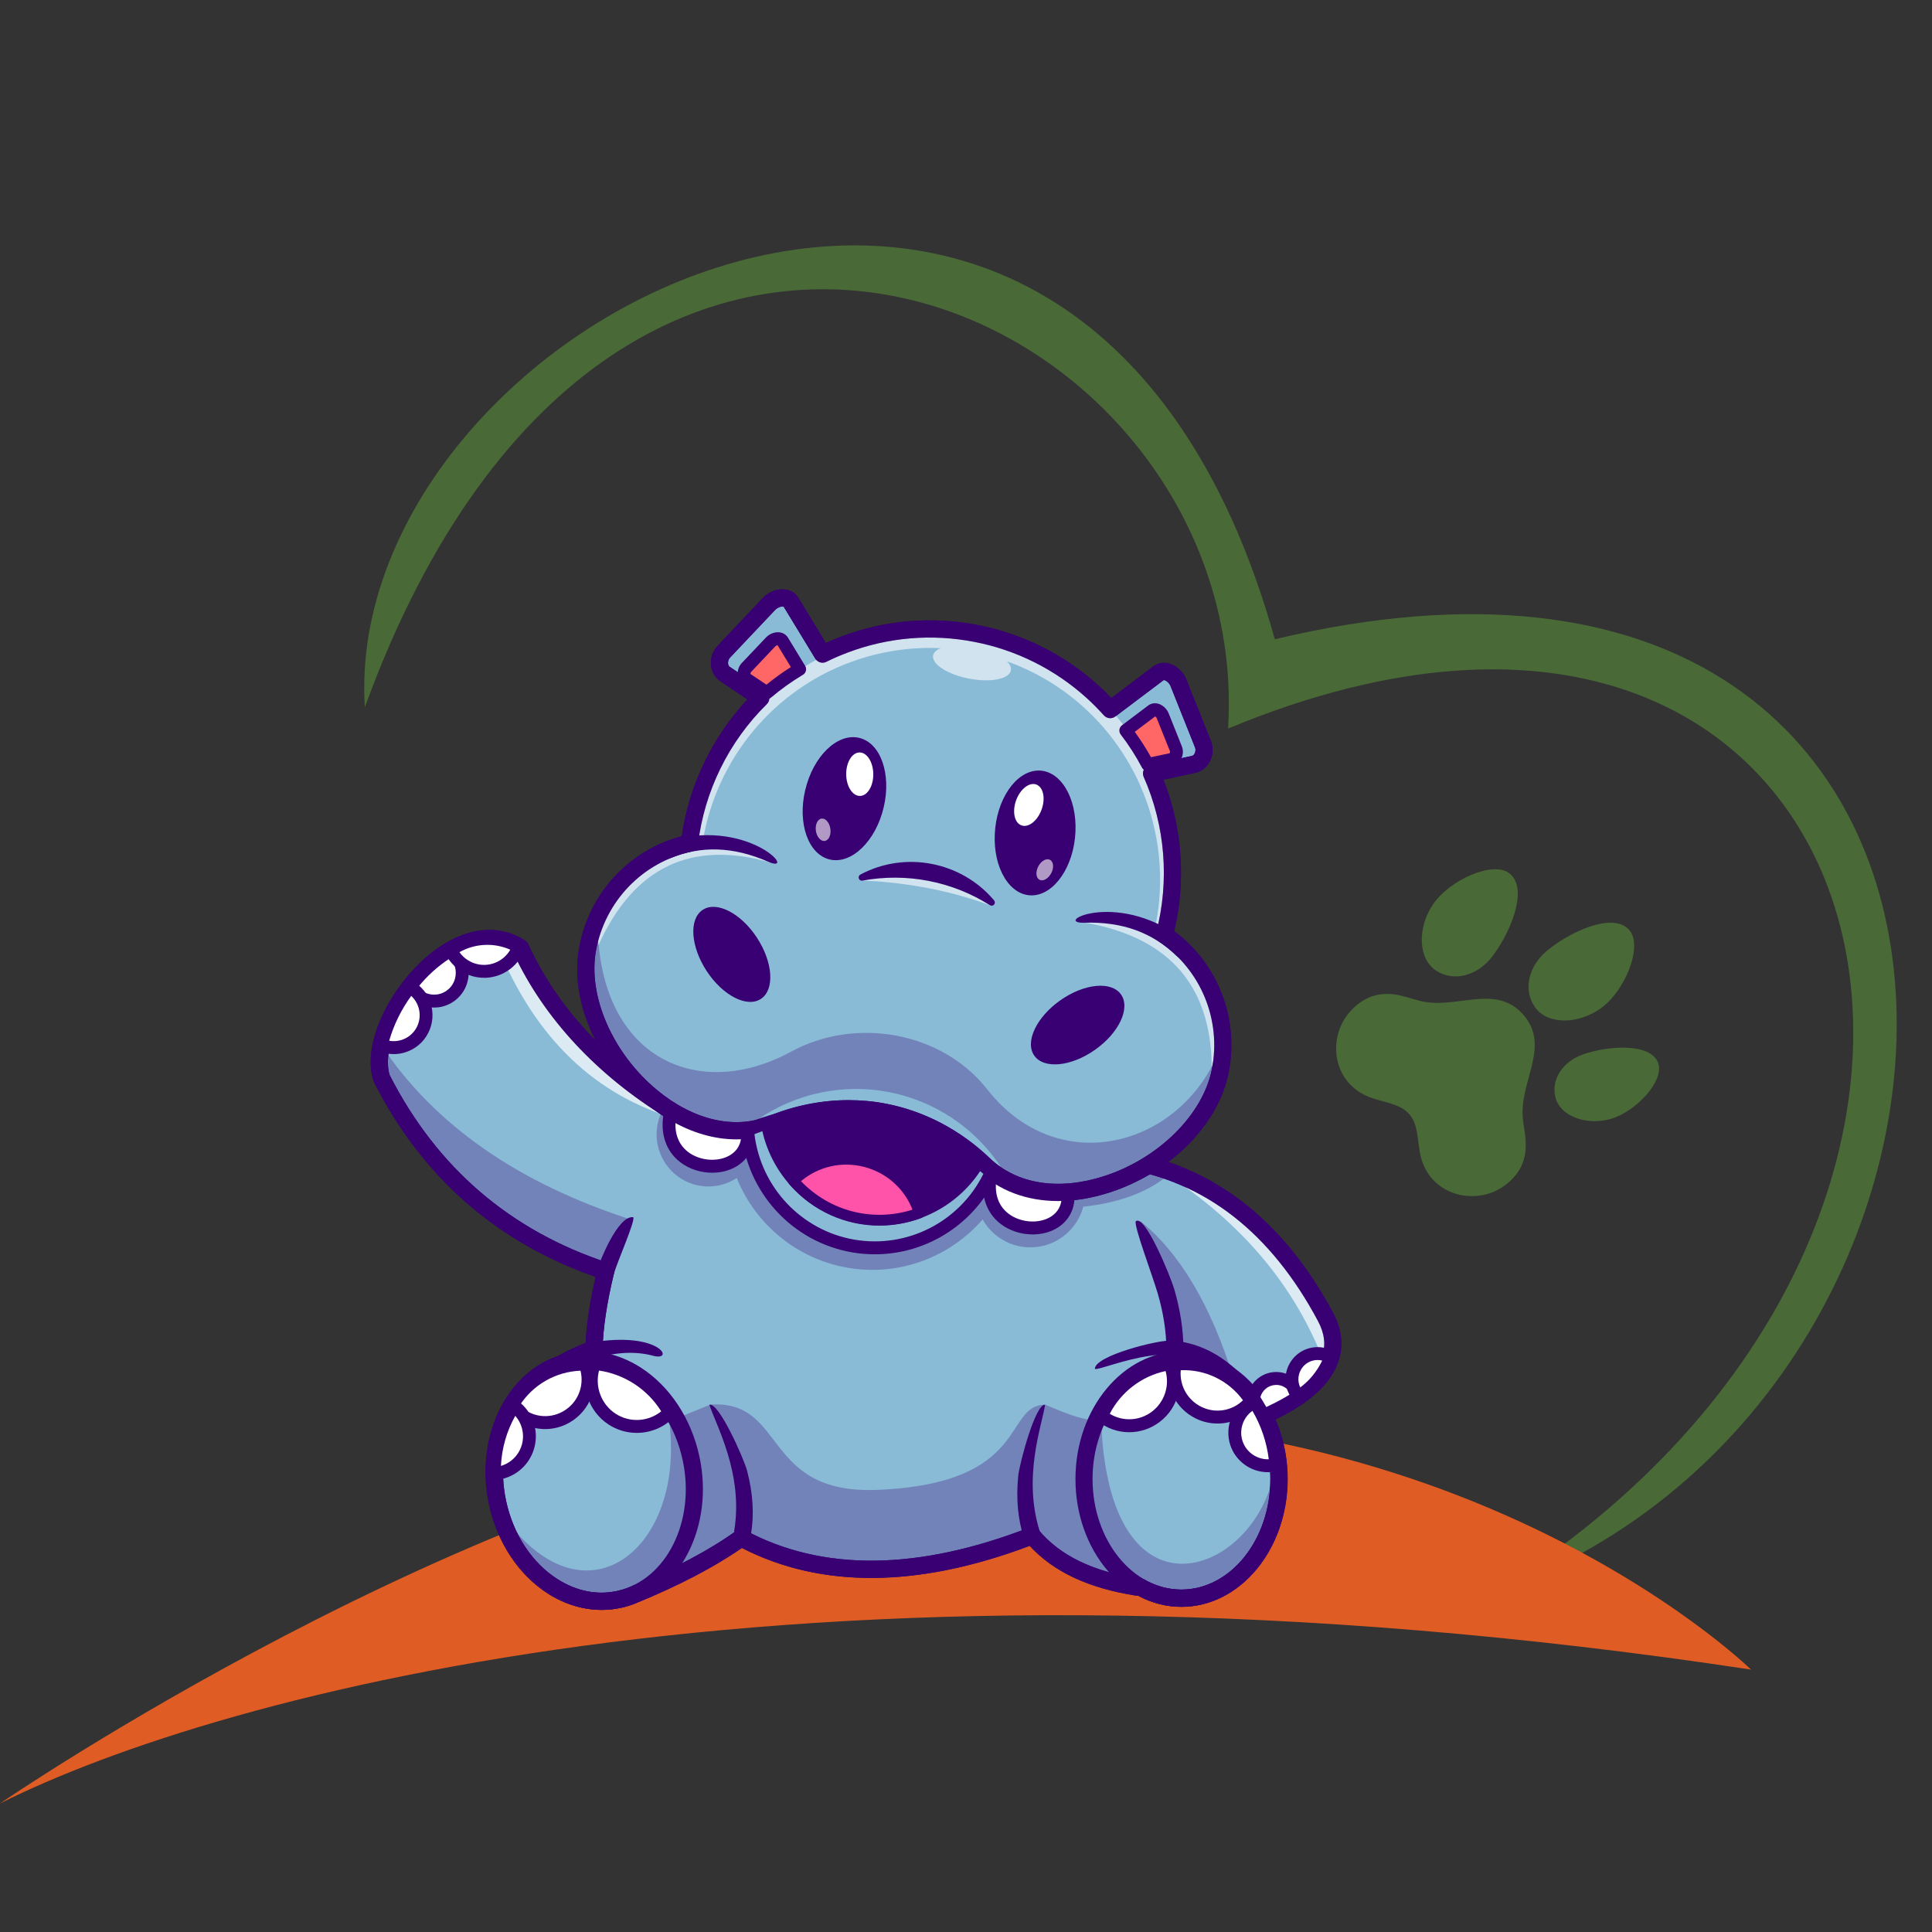 <?xml version="1.0" encoding="UTF-8"?> <svg xmlns="http://www.w3.org/2000/svg" width="32" height="32" viewBox="0 0 32 32" fill="none"><rect x="0" y="0" width="32" height="32" fill="#333333" stroke="none"/><g clip-path="url(#clip0_169_267)"><path d="M21.115 10.588C17.851 -1.106 5.633 5.232 6.043 11.713C10.277 0.093 20.77 5.135 20.341 12.067C31.407 7.469 34.736 20.192 24.717 26.389C34.051 23.093 34.323 7.441 21.115 10.588Z" fill="#496937"></path><path d="M14.294 23.683C7.765 24.55 0 29.871 0 29.871C3.651 28.04 13.624 25.323 29.003 27.654C29.003 27.654 23.681 22.436 14.294 23.683Z" fill="#DF5C24"></path><path fill-rule="evenodd" clip-rule="evenodd" d="M8.621 15.699C7.515 14.983 6.028 16.929 6.321 17.859C7.124 19.442 8.361 20.508 10.033 21.056C9.911 21.554 9.847 21.985 9.839 22.347C9.643 22.413 9.462 22.496 9.296 22.594C8.489 22.866 8.022 23.861 8.244 24.892C8.478 25.977 9.386 26.692 10.272 26.488C10.342 26.472 10.41 26.451 10.476 26.424V26.424C11.215 26.122 11.815 25.805 12.277 25.473C13.596 26.182 15.203 26.17 17.097 25.436C17.52 25.942 18.149 26.179 18.828 26.286C18.846 26.286 18.863 26.285 18.88 26.285C19.088 26.404 19.321 26.471 19.566 26.471C20.459 26.471 21.183 25.587 21.183 24.497C21.183 24.109 21.091 23.747 20.933 23.442C21.903 23.017 22.294 22.449 21.954 21.812C21.127 20.263 19.963 19.424 18.612 19.211C15.399 17.562 13.086 17.178 11.111 18.392C10.227 17.85 9.214 16.99 8.621 15.699Z" fill="#89BAD6"></path><path d="M9.969 26.665C9.664 26.665 9.358 26.573 9.08 26.395C8.596 26.085 8.24 25.548 8.105 24.922C7.992 24.395 8.045 23.853 8.255 23.398C8.466 22.941 8.814 22.61 9.237 22.463C9.38 22.379 9.535 22.306 9.7 22.244C9.715 21.927 9.771 21.559 9.865 21.149C8.226 20.579 6.992 19.495 6.194 17.924C6.191 17.917 6.188 17.909 6.185 17.902C5.976 17.236 6.525 16.258 7.17 15.763C7.697 15.358 8.253 15.291 8.697 15.578C8.72 15.593 8.738 15.614 8.749 15.639C9.222 16.666 10.017 17.536 11.112 18.225C13.023 17.092 15.287 17.348 18.656 19.073C19.357 19.187 19.999 19.464 20.565 19.896C21.156 20.347 21.665 20.969 22.079 21.744C22.227 22.021 22.256 22.293 22.166 22.555C22.04 22.919 21.69 23.241 21.123 23.511C21.255 23.814 21.324 24.151 21.324 24.496C21.324 25.663 20.536 26.613 19.566 26.613C19.315 26.613 19.073 26.551 18.846 26.428C18.833 26.428 18.819 26.429 18.806 26.427C18.025 26.303 17.451 26.034 17.055 25.604C15.205 26.301 13.602 26.313 12.288 25.639C11.829 25.958 11.238 26.266 10.529 26.556C10.527 26.557 10.524 26.558 10.522 26.559C10.452 26.587 10.378 26.61 10.303 26.627C10.193 26.652 10.081 26.665 9.969 26.665ZM6.453 17.805C7.235 19.34 8.454 20.387 10.077 20.919C10.147 20.942 10.188 21.017 10.17 21.089C10.052 21.575 9.988 21.999 9.981 22.35C9.979 22.41 9.941 22.463 9.884 22.482C9.698 22.545 9.524 22.624 9.368 22.717C9.36 22.722 9.351 22.726 9.341 22.729C8.6 22.978 8.179 23.915 8.383 24.861C8.502 25.414 8.811 25.885 9.232 26.154C9.553 26.359 9.901 26.427 10.24 26.349C10.303 26.334 10.364 26.315 10.423 26.291C10.425 26.29 10.426 26.29 10.428 26.289C11.151 25.993 11.745 25.679 12.194 25.356C12.238 25.325 12.296 25.321 12.344 25.347C13.618 26.032 15.2 26.017 17.046 25.302C17.102 25.28 17.166 25.297 17.205 25.344C17.554 25.761 18.088 26.023 18.838 26.143C18.845 26.142 18.852 26.142 18.859 26.142L18.875 26.141C18.901 26.14 18.927 26.147 18.95 26.16C19.144 26.271 19.351 26.328 19.566 26.328C20.379 26.328 21.041 25.506 21.041 24.496C21.041 24.144 20.96 23.802 20.807 23.508C20.789 23.472 20.786 23.431 20.799 23.394C20.812 23.357 20.84 23.326 20.876 23.311C21.438 23.064 21.791 22.771 21.898 22.462C21.962 22.276 21.939 22.085 21.829 21.879C21.049 20.418 19.959 19.567 18.59 19.351C18.575 19.349 18.561 19.344 18.547 19.337C15.222 17.631 13.021 17.385 11.185 18.514C11.14 18.541 11.083 18.541 11.037 18.514C9.886 17.807 9.013 16.869 8.51 15.797C8.058 15.532 7.586 15.802 7.342 15.99C6.731 16.459 6.31 17.32 6.453 17.805Z" fill="#380072"></path><g opacity="0.7"><path fill-rule="evenodd" clip-rule="evenodd" d="M8.621 15.699C8.482 15.609 8.337 15.561 8.19 15.548C8.791 17.092 9.758 18.076 11.091 18.499C11.069 18.445 11.047 18.392 11.025 18.339C10.162 17.794 9.195 16.948 8.621 15.699Z" fill="white"></path></g><g opacity="0.7"><path fill-rule="evenodd" clip-rule="evenodd" d="M21.966 22.656C22.112 22.395 22.114 22.112 21.954 21.813C21.234 20.465 20.259 19.654 19.127 19.326C20.522 20.182 21.468 21.292 21.966 22.656Z" fill="white"></path></g><path d="M9.969 26.665C9.664 26.665 9.358 26.573 9.08 26.395C8.596 26.085 8.24 25.548 8.105 24.922C7.992 24.395 8.045 23.853 8.255 23.398C8.466 22.941 8.814 22.61 9.237 22.463C9.38 22.379 9.535 22.306 9.7 22.244C9.715 21.927 9.771 21.559 9.865 21.149C8.226 20.579 6.992 19.495 6.194 17.924C6.191 17.917 6.188 17.909 6.185 17.902C5.976 17.236 6.525 16.258 7.17 15.763C7.697 15.358 8.253 15.291 8.697 15.578C8.72 15.593 8.738 15.614 8.749 15.639C9.222 16.666 10.017 17.536 11.112 18.225C13.023 17.092 15.287 17.348 18.656 19.073C19.357 19.187 19.999 19.464 20.565 19.896C21.156 20.347 21.665 20.969 22.079 21.744C22.227 22.021 22.256 22.293 22.166 22.555C22.04 22.919 21.69 23.241 21.123 23.511C21.255 23.814 21.324 24.151 21.324 24.496C21.324 25.663 20.536 26.613 19.566 26.613C19.315 26.613 19.073 26.551 18.846 26.428C18.833 26.428 18.819 26.429 18.806 26.427C18.025 26.303 17.451 26.034 17.055 25.604C15.205 26.301 13.602 26.313 12.288 25.639C11.829 25.958 11.238 26.266 10.529 26.556C10.527 26.557 10.524 26.558 10.522 26.559C10.452 26.587 10.378 26.61 10.303 26.627C10.193 26.652 10.081 26.665 9.969 26.665ZM6.453 17.805C7.235 19.34 8.454 20.387 10.077 20.919C10.147 20.942 10.188 21.017 10.17 21.089C10.052 21.575 9.988 21.999 9.981 22.35C9.979 22.41 9.941 22.463 9.884 22.482C9.698 22.545 9.524 22.624 9.368 22.717C9.36 22.722 9.351 22.726 9.341 22.729C8.6 22.978 8.179 23.915 8.383 24.861C8.502 25.414 8.811 25.885 9.232 26.154C9.553 26.359 9.901 26.427 10.24 26.349C10.303 26.334 10.364 26.315 10.423 26.291C10.425 26.29 10.426 26.29 10.428 26.289C11.151 25.993 11.745 25.679 12.194 25.356C12.238 25.325 12.296 25.321 12.344 25.347C13.618 26.032 15.2 26.017 17.046 25.302C17.102 25.28 17.166 25.297 17.205 25.344C17.554 25.761 18.088 26.023 18.838 26.143C18.845 26.142 18.852 26.142 18.859 26.142L18.875 26.141C18.901 26.14 18.927 26.147 18.95 26.16C19.144 26.271 19.351 26.328 19.566 26.328C20.379 26.328 21.041 25.506 21.041 24.496C21.041 24.144 20.96 23.802 20.807 23.508C20.789 23.472 20.786 23.431 20.799 23.394C20.812 23.357 20.84 23.326 20.876 23.311C21.438 23.064 21.791 22.771 21.898 22.462C21.962 22.276 21.939 22.085 21.829 21.879C21.049 20.418 19.959 19.567 18.59 19.351C18.575 19.349 18.561 19.344 18.547 19.337C15.222 17.631 13.021 17.385 11.185 18.514C11.14 18.541 11.083 18.541 11.037 18.514C9.886 17.807 9.013 16.869 8.51 15.797C8.058 15.532 7.586 15.802 7.342 15.99C6.731 16.459 6.31 17.32 6.453 17.805Z" fill="#380072"></path><g opacity="0.3"><path fill-rule="evenodd" clip-rule="evenodd" d="M17.801 18.815C15.003 17.509 12.915 17.284 11.111 18.394C11.075 18.372 11.039 18.349 11.003 18.326C10.987 18.358 10.971 18.391 10.956 18.424C10.794 18.773 10.882 19.188 11.172 19.441C11.461 19.693 11.882 19.722 12.203 19.511C12.519 20.296 13.218 20.859 14.048 20.999C14.878 21.14 15.721 20.836 16.275 20.198C16.483 20.565 16.913 20.741 17.317 20.625C17.631 20.534 17.865 20.284 17.945 19.978L17.943 19.987C18.571 19.918 19.057 19.728 19.404 19.418C19.278 19.371 19.15 19.331 19.02 19.297C18.696 19.497 18.336 19.64 17.975 19.707C17.953 19.398 17.894 19.099 17.801 18.815Z" fill="#380072"></path></g><path d="M9.962 26.664C9.657 26.664 9.351 26.572 9.073 26.395C8.589 26.085 8.233 25.548 8.098 24.921C7.849 23.762 8.426 22.639 9.386 22.418C9.795 22.324 10.229 22.406 10.61 22.649C11.094 22.959 11.449 23.496 11.584 24.123C11.834 25.282 11.256 26.405 10.296 26.626C10.186 26.652 10.074 26.664 9.962 26.664ZM9.45 22.696C8.64 22.882 8.159 23.853 8.376 24.861C8.495 25.413 8.804 25.885 9.225 26.154C9.546 26.359 9.894 26.426 10.233 26.348C11.042 26.162 11.524 25.191 11.307 24.183C11.188 23.631 10.878 23.159 10.457 22.89C10.137 22.685 9.788 22.618 9.45 22.696Z" fill="#380072"></path><path d="M19.571 26.615C18.601 26.615 17.813 25.665 17.813 24.498C17.813 23.331 18.601 22.381 19.571 22.381C20.54 22.381 21.329 23.331 21.329 24.498C21.329 25.665 20.54 26.615 19.571 26.615ZM19.571 22.666C18.758 22.666 18.096 23.488 18.096 24.498C18.096 25.508 18.758 26.33 19.571 26.33C20.384 26.33 21.045 25.508 21.045 24.498C21.045 23.488 20.384 22.666 19.571 22.666Z" fill="#380072"></path><path d="M17.231 25.393C17.256 25.468 17.216 25.548 17.142 25.573C17.068 25.598 16.988 25.558 16.963 25.484C16.86 25.174 16.827 24.828 16.865 24.446C16.885 24.244 17.151 23.243 17.31 23.268C17.257 23.612 16.929 24.484 17.231 25.393Z" fill="#380072"></path><path d="M20.46 22.672C20.519 22.724 20.524 22.814 20.473 22.873C20.421 22.931 20.331 22.937 20.273 22.885C19.727 21.987 18.267 22.71 18.135 22.674C18.124 22.457 19.195 22.186 19.414 22.204C19.796 22.234 20.145 22.39 20.46 22.672Z" fill="#380072"></path><path d="M18.813 20.227C18.966 20.107 19.395 21.163 19.448 21.349C19.549 21.694 19.6 22.028 19.602 22.351C19.602 22.429 19.539 22.493 19.461 22.493C19.383 22.494 19.32 22.43 19.319 22.352C19.318 22.057 19.27 21.748 19.177 21.428C19.093 21.137 18.771 20.288 18.813 20.227Z" fill="#380072"></path><path d="M9.747 22.533C9.673 22.558 9.593 22.518 9.567 22.444C9.542 22.369 9.582 22.288 9.656 22.263C10.917 22 11.199 22.556 10.82 22.456C10.663 22.414 10.496 22.399 10.319 22.411C10.139 22.424 9.948 22.464 9.747 22.533Z" fill="#380072"></path><path d="M10.168 21.096C10.146 21.171 10.068 21.214 9.993 21.192C9.918 21.17 9.875 21.091 9.897 21.015C9.93 20.903 10.234 20.126 10.488 20.161C10.527 20.215 10.231 20.882 10.168 21.096Z" fill="#380072"></path><path fill-rule="evenodd" clip-rule="evenodd" d="M19.376 22.589C18.876 22.66 18.449 22.987 18.247 23.453C18.508 23.664 18.88 23.669 19.147 23.465C19.414 23.26 19.508 22.899 19.376 22.589Z" fill="white"></path><path d="M18.704 23.722C18.518 23.722 18.333 23.66 18.18 23.536C18.142 23.506 18.13 23.454 18.149 23.41C18.364 22.914 18.828 22.558 19.361 22.483C19.409 22.476 19.455 22.502 19.474 22.546C19.625 22.903 19.517 23.315 19.211 23.549C19.061 23.664 18.882 23.722 18.704 23.722ZM18.381 23.417C18.598 23.549 18.876 23.537 19.082 23.379C19.288 23.221 19.374 22.955 19.306 22.709C18.91 22.793 18.567 23.055 18.381 23.417Z" fill="#380072"></path><path fill-rule="evenodd" clip-rule="evenodd" d="M19.466 22.595C19.965 22.542 20.452 22.778 20.723 23.204C20.514 23.464 20.155 23.546 19.855 23.401C19.555 23.256 19.394 22.922 19.466 22.595Z" fill="white"></path><path d="M20.167 23.578C20.046 23.578 19.924 23.552 19.809 23.496C19.463 23.328 19.279 22.948 19.361 22.571C19.371 22.526 19.409 22.492 19.454 22.488C19.998 22.43 20.518 22.682 20.813 23.145C20.837 23.184 20.835 23.234 20.806 23.27C20.645 23.47 20.409 23.578 20.167 23.578ZM19.557 22.695C19.534 22.948 19.668 23.19 19.901 23.303C20.134 23.416 20.406 23.369 20.588 23.193C20.347 22.864 19.964 22.679 19.557 22.695Z" fill="#380072"></path><path fill-rule="evenodd" clip-rule="evenodd" d="M20.782 23.224C20.984 23.533 21.104 23.889 21.131 24.259C20.855 24.329 20.572 24.174 20.48 23.903C20.389 23.632 20.52 23.336 20.782 23.224Z" fill="white"></path><path d="M20.998 24.384C20.725 24.384 20.47 24.209 20.379 23.939C20.271 23.617 20.429 23.261 20.74 23.127C20.787 23.106 20.842 23.123 20.87 23.166C21.082 23.49 21.208 23.866 21.236 24.252C21.24 24.304 21.206 24.351 21.156 24.364C21.104 24.378 21.05 24.384 20.998 24.384ZM20.744 23.368C20.589 23.478 20.518 23.683 20.581 23.871C20.644 24.058 20.824 24.177 21.015 24.17C20.98 23.887 20.888 23.613 20.744 23.368Z" fill="#380072"></path><path fill-rule="evenodd" clip-rule="evenodd" d="M20.933 23.443C21.199 23.32 21.391 23.215 21.508 23.128C21.467 22.949 21.305 22.825 21.122 22.832C20.94 22.84 20.789 22.978 20.763 23.16C20.876 23.349 20.933 23.443 20.933 23.443Z" fill="white"></path><path d="M20.933 23.549C20.897 23.549 20.861 23.531 20.842 23.498L20.672 23.215C20.66 23.194 20.654 23.169 20.658 23.145C20.69 22.911 20.884 22.735 21.118 22.725C21.351 22.716 21.559 22.874 21.611 23.104C21.62 23.146 21.605 23.189 21.571 23.214C21.447 23.306 21.253 23.413 20.977 23.54C20.963 23.546 20.948 23.549 20.933 23.549ZM20.876 23.14L20.974 23.305C21.147 23.223 21.283 23.15 21.38 23.086C21.332 22.994 21.234 22.933 21.127 22.939C21.007 22.944 20.907 23.026 20.876 23.14Z" fill="#380072"></path><path fill-rule="evenodd" clip-rule="evenodd" d="M21.508 23.128C21.749 22.979 21.927 22.763 22.042 22.479C21.862 22.37 21.631 22.41 21.497 22.572C21.363 22.734 21.368 22.971 21.508 23.128Z" fill="white"></path><path d="M21.508 23.235C21.478 23.235 21.449 23.223 21.428 23.2C21.252 23.002 21.246 22.709 21.415 22.504C21.581 22.303 21.874 22.253 22.097 22.389C22.141 22.416 22.16 22.472 22.14 22.52C22.017 22.824 21.823 23.059 21.563 23.22C21.546 23.23 21.527 23.235 21.508 23.235ZM21.824 22.526C21.732 22.526 21.641 22.566 21.579 22.641C21.498 22.739 21.484 22.871 21.536 22.98C21.689 22.867 21.811 22.718 21.9 22.536C21.875 22.529 21.849 22.526 21.824 22.526Z" fill="#380072"></path><path fill-rule="evenodd" clip-rule="evenodd" d="M8.476 23.291C8.723 22.851 9.19 22.584 9.692 22.595C9.817 22.924 9.685 23.294 9.381 23.468C9.077 23.642 8.693 23.567 8.476 23.291Z" fill="white"></path><path d="M9.029 23.67C8.788 23.67 8.552 23.561 8.392 23.358C8.365 23.323 8.362 23.276 8.383 23.238C8.65 22.764 9.153 22.478 9.695 22.489C9.738 22.489 9.776 22.517 9.792 22.557C9.936 22.938 9.785 23.36 9.433 23.562C9.306 23.635 9.167 23.67 9.029 23.67ZM8.607 23.279C8.797 23.47 9.089 23.512 9.328 23.376C9.567 23.239 9.68 22.965 9.615 22.703C9.206 22.719 8.83 22.933 8.607 23.279Z" fill="#380072"></path><path fill-rule="evenodd" clip-rule="evenodd" d="M9.849 22.587C10.37 22.634 10.834 22.938 11.088 23.399C10.837 23.659 10.438 23.704 10.136 23.506C9.834 23.308 9.714 22.923 9.849 22.587Z" fill="white"></path><path d="M10.547 23.733C10.384 23.733 10.221 23.687 10.078 23.593C9.735 23.368 9.597 22.927 9.75 22.544C9.768 22.501 9.812 22.474 9.858 22.478C10.416 22.528 10.91 22.852 11.181 23.345C11.203 23.386 11.197 23.438 11.164 23.471C10.998 23.644 10.773 23.733 10.547 23.733ZM9.922 22.701C9.851 22.969 9.958 23.259 10.194 23.414C10.43 23.569 10.737 23.55 10.952 23.376C10.723 23.01 10.348 22.764 9.922 22.701Z" fill="#380072"></path><path fill-rule="evenodd" clip-rule="evenodd" d="M8.509 23.284C8.293 23.617 8.182 24.008 8.189 24.405C8.45 24.391 8.673 24.212 8.745 23.959C8.817 23.707 8.723 23.436 8.509 23.284Z" fill="white"></path><path d="M8.189 24.514C8.162 24.514 8.136 24.503 8.116 24.485C8.095 24.465 8.083 24.438 8.082 24.409C8.075 23.988 8.192 23.579 8.42 23.227C8.436 23.203 8.461 23.186 8.489 23.181C8.518 23.175 8.547 23.181 8.57 23.198C8.821 23.376 8.932 23.694 8.847 23.99C8.763 24.286 8.5 24.497 8.195 24.513C8.193 24.514 8.191 24.514 8.189 24.514ZM8.534 23.451C8.392 23.705 8.311 23.988 8.297 24.28C8.462 24.232 8.594 24.102 8.643 23.931C8.692 23.761 8.648 23.579 8.534 23.451Z" fill="#380072"></path><path fill-rule="evenodd" clip-rule="evenodd" d="M7.467 15.736C7.204 15.895 6.974 16.104 6.789 16.349C6.885 16.513 7.069 16.603 7.256 16.576C7.443 16.549 7.595 16.411 7.642 16.227C7.688 16.043 7.619 15.849 7.467 15.736Z" fill="white"></path><path d="M7.19 16.688C6.989 16.688 6.801 16.582 6.698 16.404C6.676 16.366 6.679 16.32 6.705 16.285C6.899 16.027 7.137 15.812 7.412 15.645C7.449 15.623 7.495 15.625 7.53 15.651C7.717 15.79 7.802 16.027 7.745 16.254C7.688 16.481 7.502 16.649 7.271 16.683C7.244 16.686 7.217 16.688 7.19 16.688ZM6.922 16.353C7.001 16.443 7.12 16.488 7.241 16.471C7.386 16.45 7.503 16.344 7.538 16.202C7.568 16.082 7.536 15.959 7.456 15.87C7.253 16.002 7.074 16.164 6.922 16.353Z" fill="#380072"></path><path fill-rule="evenodd" clip-rule="evenodd" d="M6.316 17.311C6.577 17.42 6.877 17.307 7.002 17.053C7.127 16.798 7.034 16.489 6.789 16.348C6.565 16.631 6.403 16.959 6.316 17.311Z" fill="white"></path><path d="M6.521 17.459C6.439 17.459 6.355 17.443 6.275 17.409C6.227 17.389 6.2 17.335 6.213 17.284C6.305 16.915 6.471 16.577 6.706 16.28C6.739 16.239 6.797 16.228 6.843 16.255C7.135 16.424 7.247 16.795 7.097 17.1C6.986 17.326 6.759 17.459 6.521 17.459ZM6.446 17.238C6.63 17.271 6.821 17.18 6.907 17.005C6.993 16.83 6.949 16.622 6.811 16.495C6.647 16.72 6.524 16.97 6.446 17.238Z" fill="#380072"></path><path fill-rule="evenodd" clip-rule="evenodd" d="M7.467 15.737C7.799 15.5 8.238 15.478 8.591 15.683C8.508 15.916 8.294 16.077 8.047 16.089C7.801 16.1 7.572 15.962 7.467 15.737Z" fill="white"></path><path d="M8.018 16.195C7.741 16.195 7.489 16.036 7.37 15.781C7.348 15.735 7.363 15.679 7.405 15.649C7.77 15.388 8.256 15.364 8.644 15.589C8.689 15.615 8.709 15.669 8.691 15.718C8.594 15.993 8.343 16.18 8.052 16.195C8.041 16.195 8.029 16.195 8.018 16.195ZM7.61 15.771C7.708 15.909 7.869 15.989 8.042 15.981C8.215 15.972 8.367 15.877 8.452 15.73C8.182 15.61 7.868 15.625 7.61 15.771Z" fill="#380072"></path><path fill-rule="evenodd" clip-rule="evenodd" d="M12.8 18.612C11.278 19.227 9.443 17.274 9.733 15.714C9.895 14.843 10.559 14.154 11.42 13.966C11.531 13.036 11.958 12.193 12.601 11.562L12.008 11.164C11.89 11.084 11.888 10.9 11.986 10.796L12.739 10.001C12.838 9.897 13.03 9.857 13.104 9.978L13.624 10.834C13.745 10.774 13.869 10.72 13.997 10.672C14.701 10.408 15.449 10.352 16.16 10.491C16.871 10.627 17.546 10.956 18.103 11.464C18.204 11.556 18.299 11.652 18.389 11.753L19.187 11.152C19.301 11.066 19.465 11.175 19.518 11.308L19.925 12.328C19.978 12.46 19.909 12.631 19.77 12.661L19.072 12.81C19.438 13.636 19.525 14.578 19.287 15.483C20.017 15.978 20.381 16.866 20.212 17.735C19.908 19.292 17.485 20.424 16.296 19.287C15.818 18.829 15.25 18.536 14.649 18.421C14.048 18.305 13.413 18.365 12.8 18.612Z" fill="#89BAD6"></path><path d="M17.525 19.893C17.007 19.893 16.546 19.722 16.199 19.39C15.749 18.96 15.204 18.673 14.623 18.561C14.041 18.449 13.43 18.512 12.853 18.745C12.853 18.745 12.853 18.745 12.853 18.745C12.178 19.017 11.395 18.846 10.703 18.275C9.878 17.594 9.432 16.555 9.594 15.688C9.76 14.791 10.421 14.08 11.292 13.85C11.415 13.003 11.797 12.208 12.38 11.585L11.93 11.282C11.844 11.225 11.789 11.13 11.777 11.022C11.764 10.904 11.803 10.783 11.884 10.698L12.637 9.902C12.73 9.804 12.871 9.749 12.997 9.763C13.095 9.773 13.176 9.823 13.225 9.904L13.679 10.65C13.767 10.61 13.857 10.572 13.947 10.538C14.663 10.27 15.437 10.205 16.187 10.351C16.936 10.494 17.632 10.842 18.198 11.358C18.269 11.423 18.339 11.491 18.407 11.562L19.102 11.037C19.177 10.981 19.271 10.964 19.366 10.991C19.488 11.025 19.599 11.129 19.65 11.255L20.057 12.274C20.1 12.383 20.093 12.51 20.037 12.615C19.986 12.711 19.9 12.779 19.799 12.8L19.27 12.914C19.583 13.709 19.646 14.591 19.448 15.423C20.172 15.961 20.526 16.868 20.351 17.762C20.182 18.628 19.386 19.428 18.369 19.754C18.078 19.847 17.794 19.893 17.525 19.893ZM14.056 18.222C14.264 18.222 14.472 18.241 14.676 18.281C15.31 18.403 15.905 18.715 16.394 19.183C16.844 19.614 17.532 19.723 18.283 19.482C19.189 19.191 19.925 18.462 20.073 17.708C20.232 16.892 19.892 16.066 19.208 15.602C19.157 15.568 19.134 15.506 19.15 15.447C19.374 14.592 19.301 13.676 18.943 12.868C18.925 12.829 18.927 12.784 18.946 12.745C18.965 12.707 19.001 12.679 19.043 12.67L19.74 12.521C19.764 12.516 19.779 12.497 19.787 12.481C19.803 12.45 19.806 12.411 19.794 12.381L19.387 11.361C19.369 11.318 19.327 11.276 19.289 11.266C19.277 11.262 19.274 11.265 19.272 11.266L18.474 11.867C18.416 11.912 18.333 11.903 18.284 11.849C18.196 11.751 18.103 11.657 18.008 11.57C17.48 11.089 16.832 10.764 16.134 10.631C15.435 10.495 14.713 10.555 14.047 10.806C13.924 10.852 13.803 10.904 13.687 10.962C13.622 10.995 13.542 10.972 13.504 10.909L12.983 10.053C12.982 10.051 12.98 10.048 12.967 10.047C12.929 10.042 12.874 10.066 12.842 10.099L12.089 10.895C12.067 10.918 12.055 10.956 12.059 10.991C12.06 11.008 12.067 11.031 12.087 11.045L12.68 11.443C12.716 11.467 12.739 11.506 12.743 11.549C12.747 11.592 12.731 11.634 12.7 11.664C12.071 12.282 11.666 13.105 11.561 13.983C11.553 14.043 11.509 14.092 11.45 14.105C10.643 14.282 10.024 14.924 9.872 15.74C9.732 16.496 10.148 17.447 10.883 18.055C11.492 18.558 12.172 18.713 12.748 18.48C13.173 18.308 13.616 18.222 14.056 18.222Z" fill="#380072"></path><g opacity="0.6"><path fill-rule="evenodd" clip-rule="evenodd" d="M14.277 14.584C15.005 14.249 15.865 14.416 16.416 15.001C15.752 14.755 15.039 14.616 14.277 14.584Z" fill="white"></path></g><g opacity="0.3"><path fill-rule="evenodd" clip-rule="evenodd" d="M12.66 18.66C11.168 19.105 9.452 17.224 9.733 15.712C9.767 15.529 9.823 15.354 9.899 15.19C9.863 17.51 11.54 18.271 13.105 17.418C14.171 16.837 15.601 17.087 16.352 18.044C17.566 19.591 19.678 18.966 20.252 17.247C20.256 17.408 20.243 17.571 20.212 17.733C19.918 19.239 17.643 20.346 16.419 19.39C16.47 19.367 16.52 19.342 16.57 19.316C16.141 18.675 15.476 18.234 14.722 18.088C13.968 17.943 13.187 18.106 12.553 18.541C12.588 18.581 12.623 18.621 12.66 18.66Z" fill="#380072"></path></g><path fill-rule="evenodd" clip-rule="evenodd" d="M11.111 18.393C11.516 18.647 11.939 18.756 12.382 18.718C12.476 19.609 10.838 19.508 11.111 18.393Z" fill="white"></path><path d="M11.796 19.424C11.609 19.424 11.418 19.365 11.268 19.25C11.013 19.056 10.918 18.734 11.008 18.368C11.016 18.334 11.04 18.307 11.071 18.294C11.103 18.281 11.139 18.284 11.168 18.302C11.55 18.543 11.955 18.647 12.372 18.612C12.43 18.607 12.481 18.649 12.487 18.707C12.516 18.975 12.406 19.201 12.186 19.326C12.071 19.392 11.935 19.424 11.796 19.424ZM11.19 18.564C11.172 18.782 11.243 18.962 11.397 19.08C11.589 19.227 11.883 19.252 12.082 19.139C12.168 19.09 12.264 18.999 12.277 18.831C11.902 18.843 11.538 18.753 11.19 18.564Z" fill="#380072"></path><path fill-rule="evenodd" clip-rule="evenodd" d="M16.418 19.418C16.823 19.673 17.246 19.781 17.688 19.743C17.783 20.634 16.145 20.533 16.418 19.418Z" fill="white"></path><path d="M17.103 20.446C16.916 20.446 16.725 20.387 16.575 20.273C16.32 20.078 16.225 19.756 16.315 19.39C16.323 19.357 16.347 19.329 16.378 19.317C16.41 19.303 16.446 19.307 16.475 19.325C16.857 19.566 17.262 19.669 17.679 19.634C17.737 19.629 17.788 19.672 17.794 19.729C17.823 19.998 17.713 20.224 17.494 20.348C17.378 20.414 17.242 20.446 17.103 20.446ZM16.497 19.586C16.479 19.805 16.55 19.985 16.704 20.102C16.896 20.249 17.19 20.275 17.389 20.162C17.475 20.113 17.571 20.021 17.584 19.854C17.209 19.866 16.845 19.776 16.497 19.586Z" fill="#380072"></path><path fill-rule="evenodd" clip-rule="evenodd" d="M12.537 15.531C12.804 15.938 12.834 16.392 12.604 16.544C12.374 16.697 11.972 16.491 11.705 16.084C11.438 15.677 11.408 15.223 11.638 15.071C11.868 14.918 12.271 15.124 12.537 15.531Z" fill="#380072"></path><path fill-rule="evenodd" clip-rule="evenodd" d="M17.564 16.567C17.167 16.846 16.972 17.256 17.13 17.483C17.287 17.71 17.737 17.669 18.134 17.39C18.532 17.111 18.726 16.701 18.569 16.474C18.412 16.246 17.962 16.288 17.564 16.567Z" fill="#380072"></path><path fill-rule="evenodd" clip-rule="evenodd" d="M14.275 14.534C15.018 14.397 15.785 14.545 16.425 14.949C15.894 14.319 15 14.146 14.275 14.534Z" fill="#380072"></path><path d="M16.425 15.001C16.415 15.001 16.405 14.999 16.396 14.993C15.766 14.596 15.016 14.451 14.285 14.586C14.259 14.591 14.234 14.576 14.225 14.551C14.216 14.526 14.227 14.498 14.25 14.486C14.991 14.089 15.923 14.269 16.465 14.913C16.482 14.933 16.482 14.963 16.465 14.983C16.454 14.995 16.44 15.001 16.425 15.001ZM14.822 14.43C15.256 14.43 15.685 14.522 16.082 14.703C15.68 14.413 15.164 14.313 14.684 14.433C14.73 14.431 14.776 14.43 14.822 14.43Z" fill="#380072"></path><g opacity="0.6"><path fill-rule="evenodd" clip-rule="evenodd" d="M10.051 14.915C9.911 15.248 9.865 15.493 9.915 15.649C10.498 14.365 11.445 13.91 12.759 14.285C12.325 13.98 11.782 13.874 11.266 13.994C10.75 14.114 10.308 14.448 10.051 14.915ZM19.291 15.46C19.67 14.012 19.216 12.473 18.113 11.468C17.01 10.464 15.443 10.161 14.049 10.684C12.655 11.207 11.667 12.469 11.487 13.955C11.487 13.955 11.538 13.948 11.64 13.935C11.869 12.56 12.821 11.418 14.127 10.953C14.601 10.784 15.095 10.713 15.581 10.736C15.51 10.764 15.465 10.805 15.455 10.856C15.428 11 15.694 11.172 16.05 11.24C16.405 11.309 16.716 11.248 16.743 11.104C16.753 11.056 16.728 11.004 16.678 10.954C17.13 11.115 17.554 11.363 17.925 11.693C18.963 12.615 19.423 14.032 19.126 15.393C18.728 15.194 18.265 15.141 17.821 15.258C19.308 15.469 20.057 16.272 20.07 17.67C20.285 17.015 20.128 16.294 19.658 15.791C19.531 15.654 19.386 15.539 19.229 15.448C19.276 15.466 19.291 15.46 19.291 15.46Z" fill="white"></path></g><path d="M17.525 19.893C17.007 19.893 16.546 19.722 16.199 19.39C15.749 18.96 15.204 18.673 14.623 18.561C14.041 18.449 13.43 18.512 12.853 18.745C12.853 18.745 12.853 18.745 12.853 18.745C12.178 19.017 11.395 18.846 10.703 18.275C9.878 17.594 9.432 16.555 9.594 15.688C9.76 14.791 10.421 14.08 11.292 13.85C11.415 13.003 11.797 12.208 12.38 11.585L11.93 11.282C11.844 11.225 11.789 11.13 11.777 11.022C11.764 10.904 11.803 10.783 11.884 10.698L12.637 9.902C12.73 9.804 12.871 9.749 12.997 9.763C13.095 9.773 13.176 9.823 13.225 9.904L13.679 10.65C13.767 10.61 13.857 10.572 13.947 10.538C14.663 10.27 15.437 10.205 16.187 10.351C16.936 10.494 17.632 10.842 18.198 11.358C18.269 11.423 18.339 11.491 18.407 11.562L19.102 11.037C19.177 10.981 19.271 10.964 19.366 10.991C19.488 11.025 19.599 11.129 19.65 11.255L20.057 12.274C20.1 12.383 20.093 12.51 20.037 12.615C19.986 12.711 19.9 12.779 19.799 12.8L19.27 12.914C19.583 13.709 19.646 14.591 19.448 15.423C20.172 15.961 20.526 16.868 20.351 17.762C20.182 18.628 19.386 19.428 18.369 19.754C18.078 19.847 17.794 19.893 17.525 19.893ZM14.056 18.222C14.264 18.222 14.472 18.241 14.676 18.281C15.31 18.403 15.905 18.715 16.394 19.183C16.844 19.614 17.532 19.723 18.283 19.482C19.189 19.191 19.925 18.462 20.073 17.708C20.232 16.892 19.892 16.066 19.208 15.602C19.157 15.568 19.134 15.506 19.15 15.447C19.374 14.592 19.301 13.676 18.943 12.868C18.925 12.829 18.927 12.784 18.946 12.745C18.965 12.707 19.001 12.679 19.043 12.67L19.74 12.521C19.764 12.516 19.779 12.497 19.787 12.481C19.803 12.45 19.806 12.411 19.794 12.381L19.387 11.361C19.369 11.318 19.327 11.276 19.289 11.266C19.277 11.262 19.274 11.265 19.272 11.266L18.474 11.867C18.416 11.912 18.333 11.903 18.284 11.849C18.196 11.751 18.103 11.657 18.008 11.57C17.48 11.089 16.832 10.764 16.134 10.631C15.435 10.495 14.713 10.555 14.047 10.806C13.924 10.852 13.803 10.904 13.687 10.962C13.622 10.995 13.542 10.972 13.504 10.909L12.983 10.053C12.982 10.051 12.98 10.048 12.967 10.047C12.929 10.042 12.874 10.066 12.842 10.099L12.089 10.895C12.067 10.918 12.055 10.956 12.059 10.991C12.06 11.008 12.067 11.031 12.087 11.045L12.68 11.443C12.716 11.467 12.739 11.506 12.743 11.549C12.747 11.592 12.731 11.634 12.7 11.664C12.071 12.282 11.666 13.105 11.561 13.983C11.553 14.043 11.509 14.092 11.45 14.105C10.643 14.282 10.024 14.924 9.872 15.74C9.732 16.496 10.148 17.447 10.883 18.055C11.492 18.558 12.172 18.713 12.748 18.48C13.173 18.308 13.616 18.222 14.056 18.222Z" fill="#380072"></path><path fill-rule="evenodd" clip-rule="evenodd" d="M19.476 12.401L19.258 11.855C19.23 11.784 19.141 11.725 19.081 11.771L18.646 12.099C18.783 12.277 18.904 12.466 19.008 12.662L19.393 12.58C19.467 12.564 19.505 12.473 19.476 12.401Z" fill="#FF6666"></path><path d="M19.008 12.77C18.97 12.77 18.933 12.749 18.914 12.713C18.813 12.522 18.694 12.337 18.562 12.165C18.545 12.142 18.537 12.113 18.541 12.085C18.545 12.057 18.56 12.031 18.582 12.014L19.017 11.686C19.065 11.65 19.125 11.639 19.185 11.656C19.259 11.677 19.326 11.74 19.357 11.816L19.575 12.362C19.602 12.428 19.597 12.506 19.563 12.57C19.532 12.63 19.478 12.672 19.415 12.685L19.03 12.768C19.023 12.769 19.015 12.77 19.008 12.77ZM18.795 12.121C18.893 12.256 18.983 12.396 19.064 12.542L19.371 12.476C19.375 12.473 19.383 12.456 19.378 12.442L19.378 12.442L19.159 11.896C19.154 11.882 19.142 11.871 19.134 11.866L18.795 12.121Z" fill="#380072"></path><path fill-rule="evenodd" clip-rule="evenodd" d="M12.362 11.059L12.766 10.632C12.818 10.577 12.922 10.555 12.961 10.62L13.245 11.086C13.052 11.201 12.87 11.331 12.701 11.475L12.374 11.255C12.311 11.213 12.31 11.114 12.362 11.059Z" fill="#FF6666"></path><path d="M12.701 11.581C12.681 11.581 12.66 11.575 12.642 11.563L12.315 11.343C12.262 11.307 12.227 11.248 12.22 11.181C12.212 11.109 12.236 11.035 12.285 10.983L12.689 10.557C12.745 10.498 12.831 10.465 12.908 10.473C12.97 10.48 13.021 10.512 13.052 10.563L13.336 11.029C13.351 11.053 13.355 11.083 13.348 11.111C13.341 11.139 13.324 11.162 13.299 11.177C13.113 11.288 12.935 11.415 12.77 11.555C12.75 11.572 12.726 11.581 12.701 11.581ZM12.878 10.686C12.868 10.688 12.853 10.694 12.843 10.704L12.439 11.131C12.439 11.131 12.439 11.131 12.439 11.131C12.429 11.142 12.43 11.161 12.433 11.165L12.695 11.34C12.823 11.236 12.958 11.138 13.099 11.049L12.878 10.686Z" fill="#380072"></path><path d="M11.098 14.216C11.026 14.245 10.944 14.21 10.914 14.137C10.885 14.065 10.919 13.982 10.992 13.952C12.384 13.499 13.241 14.5 12.719 14.271C12.433 14.146 12.155 14.079 11.885 14.07C11.617 14.061 11.355 14.11 11.098 14.216Z" fill="#380072"></path><path d="M19.489 15.834C19.546 15.889 19.635 15.887 19.689 15.83C19.743 15.774 19.742 15.684 19.685 15.629C18.558 14.691 17.395 15.301 17.964 15.283C18.275 15.273 18.558 15.314 18.812 15.406C19.064 15.498 19.29 15.641 19.489 15.834Z" fill="#380072"></path><path fill-rule="evenodd" clip-rule="evenodd" d="M12.381 18.718C13.748 18.143 15.321 18.416 16.418 19.418C16.021 20.301 15.081 20.803 14.131 20.639C13.181 20.474 12.462 19.684 12.381 18.718Z" fill="#89BAD6"></path><path d="M14.491 20.775C14.366 20.775 14.239 20.765 14.113 20.743C13.115 20.57 12.36 19.74 12.276 18.725C12.272 18.679 12.298 18.635 12.341 18.617C13.739 18.03 15.368 18.312 16.49 19.337C16.524 19.368 16.534 19.418 16.515 19.46C16.151 20.27 15.352 20.775 14.491 20.775ZM12.496 18.785C12.603 19.667 13.273 20.38 14.149 20.532C15.026 20.683 15.894 20.238 16.288 19.443C15.249 18.534 13.777 18.279 12.496 18.785Z" fill="#380072"></path><path fill-rule="evenodd" clip-rule="evenodd" d="M12.691 18.603C13.899 18.214 15.224 18.456 16.221 19.25C15.821 19.945 15.031 20.317 14.243 20.178C13.446 20.038 12.824 19.406 12.691 18.603Z" fill="#380072"></path><path d="M14.569 20.296C14.455 20.296 14.341 20.286 14.227 20.266C13.395 20.119 12.742 19.457 12.604 18.618C12.596 18.574 12.622 18.532 12.664 18.518C13.905 18.119 15.255 18.366 16.276 19.18C16.311 19.207 16.32 19.256 16.298 19.294C15.938 19.92 15.271 20.296 14.569 20.296ZM12.793 18.665C12.945 19.393 13.524 19.961 14.258 20.09C14.981 20.218 15.713 19.89 16.104 19.272C15.158 18.549 13.931 18.325 12.793 18.665Z" fill="#380072"></path><path fill-rule="evenodd" clip-rule="evenodd" d="M13.141 19.557C13.661 20.151 14.489 20.363 15.227 20.091C15.095 19.67 14.757 19.348 14.332 19.239C13.907 19.131 13.456 19.251 13.141 19.557Z" fill="#FF52A9"></path><path d="M14.566 20.3C14.005 20.3 13.463 20.061 13.075 19.617C13.043 19.581 13.046 19.527 13.08 19.494C13.419 19.164 13.896 19.037 14.354 19.154C14.811 19.271 15.17 19.611 15.312 20.065C15.326 20.11 15.302 20.159 15.258 20.175C15.031 20.259 14.797 20.3 14.566 20.3ZM13.267 19.564C13.747 20.064 14.455 20.244 15.114 20.036C14.975 19.683 14.68 19.421 14.31 19.327C13.94 19.232 13.557 19.321 13.267 19.564Z" fill="#380072"></path><g opacity="0.3"><path fill-rule="evenodd" clip-rule="evenodd" d="M14.535 24.677C12.609 24.757 13.038 23.177 11.761 23.265C12.206 23.712 12.378 24.448 12.277 25.473C13.596 26.182 15.202 26.17 17.097 25.436C16.904 24.854 16.975 24.131 17.31 23.265C16.615 23.279 17.07 24.572 14.535 24.677Z" fill="#380072"></path></g><g opacity="0.3"><path fill-rule="evenodd" clip-rule="evenodd" d="M17.199 25.548C16.893 24.921 16.93 24.16 17.31 23.266C17.745 23.448 17.962 23.533 18.238 23.528C18.362 26.978 20.723 26.094 21.086 24.462C20.926 26.154 20.174 26.762 18.828 26.286C17.84 25.984 17.297 25.738 17.199 25.548Z" fill="#380072"></path></g><g opacity="0.3"><path fill-rule="evenodd" clip-rule="evenodd" d="M12.277 25.473C12.393 24.503 12.221 23.767 11.761 23.266C11.31 23.45 11.085 23.542 11.085 23.542C11.354 25.642 9.716 26.959 8.389 25.177C9.122 26.579 10.026 26.903 11.103 26.149C11.842 25.859 12.233 25.634 12.277 25.473Z" fill="#380072"></path></g><g opacity="0.3"><path fill-rule="evenodd" clip-rule="evenodd" d="M10.033 21.058C7.874 20.234 6.635 18.986 6.316 17.312C7.201 18.638 8.588 19.603 10.476 20.208C10.281 20.5 10.134 20.783 10.033 21.058Z" fill="#380072"></path></g><g opacity="0.3"><path fill-rule="evenodd" clip-rule="evenodd" d="M19.347 22.343C19.479 21.803 19.323 21.094 18.878 20.217C19.54 20.749 20.057 21.618 20.43 22.825C20.034 22.497 19.673 22.336 19.347 22.343Z" fill="#380072"></path></g><path d="M12.161 25.354C12.148 25.431 12.2 25.505 12.277 25.517C12.354 25.53 12.427 25.478 12.44 25.401C12.493 25.078 12.471 24.732 12.374 24.36C12.323 24.164 11.904 23.217 11.75 23.268C11.856 23.599 12.317 24.408 12.161 25.354Z" fill="#380072"></path><path d="M14.288 12.239C13.943 12.105 13.53 12.44 13.364 12.986C13.197 13.533 13.342 14.084 13.686 14.218C14.03 14.352 14.444 14.018 14.61 13.471C14.776 12.925 14.632 12.373 14.288 12.239Z" fill="#380072"></path><path d="M14.214 12.465C14.091 12.486 14.003 12.664 14.017 12.861C14.031 13.059 14.143 13.202 14.266 13.181C14.389 13.16 14.477 12.983 14.463 12.785C14.448 12.587 14.337 12.444 14.214 12.465Z" fill="white"></path><path d="M13.585 13.565C13.523 13.594 13.494 13.697 13.521 13.796C13.548 13.894 13.621 13.951 13.683 13.922C13.745 13.894 13.774 13.79 13.746 13.692C13.719 13.593 13.647 13.536 13.585 13.565Z" fill="#B199C5"></path><path d="M17.192 12.763C17.561 12.753 17.839 13.208 17.813 13.779C17.787 14.349 17.466 14.82 17.097 14.83C16.728 14.839 16.45 14.384 16.477 13.814C16.503 13.243 16.823 12.773 17.192 12.763Z" fill="#380072"></path><path d="M17.185 13.004C17.294 13.065 17.318 13.262 17.238 13.444C17.159 13.625 17.006 13.723 16.897 13.661C16.788 13.6 16.765 13.402 16.844 13.221C16.924 13.04 17.076 12.942 17.185 13.004Z" fill="white"></path><path d="M17.41 14.255C17.459 14.303 17.452 14.41 17.393 14.493C17.335 14.577 17.247 14.606 17.199 14.558C17.15 14.51 17.157 14.403 17.216 14.319C17.274 14.236 17.361 14.207 17.41 14.255Z" fill="#B199C5"></path><path d="M24.755 19.733C24.579 19.811 24.397 19.825 24.236 19.801C23.882 19.746 23.613 19.499 23.531 19.151C23.474 18.912 23.495 18.62 23.341 18.454C23.198 18.279 22.905 18.259 22.677 18.17C22.344 18.04 22.136 17.74 22.131 17.382C22.128 17.219 22.168 17.041 22.27 16.877C22.372 16.713 22.541 16.564 22.73 16.501C22.894 16.445 23.057 16.457 23.202 16.49C23.347 16.523 23.48 16.578 23.63 16.599C24.197 16.679 24.8 16.312 25.232 16.808C25.663 17.304 25.217 17.85 25.218 18.424C25.218 18.575 25.255 18.715 25.267 18.862C25.28 19.01 25.269 19.173 25.191 19.329C25.102 19.507 24.932 19.654 24.755 19.733Z" fill="#496937"></path><path d="M24.711 15.85C24.474 16.155 24.083 16.273 23.785 16.076C23.487 15.879 23.474 15.373 23.73 14.987C24 14.579 24.734 14.243 25.009 14.472C25.322 14.731 25.009 15.467 24.711 15.85Z" fill="#496937"></path><path d="M25.617 15.752C25.322 16 25.218 16.395 25.427 16.686C25.636 16.976 26.142 16.969 26.517 16.699C26.915 16.413 27.222 15.667 26.983 15.401C26.712 15.098 25.989 15.439 25.617 15.752Z" fill="#496937"></path><path d="M26.216 17.465C25.892 17.579 25.682 17.876 25.765 18.183C25.847 18.489 26.27 18.643 26.668 18.536C27.088 18.423 27.578 17.899 27.463 17.602C27.332 17.265 26.623 17.322 26.216 17.465Z" fill="#496937"></path></g><defs><clipPath id="clip0_169_267"><rect width="32" height="32" fill="white"></rect></clipPath></defs></svg> 